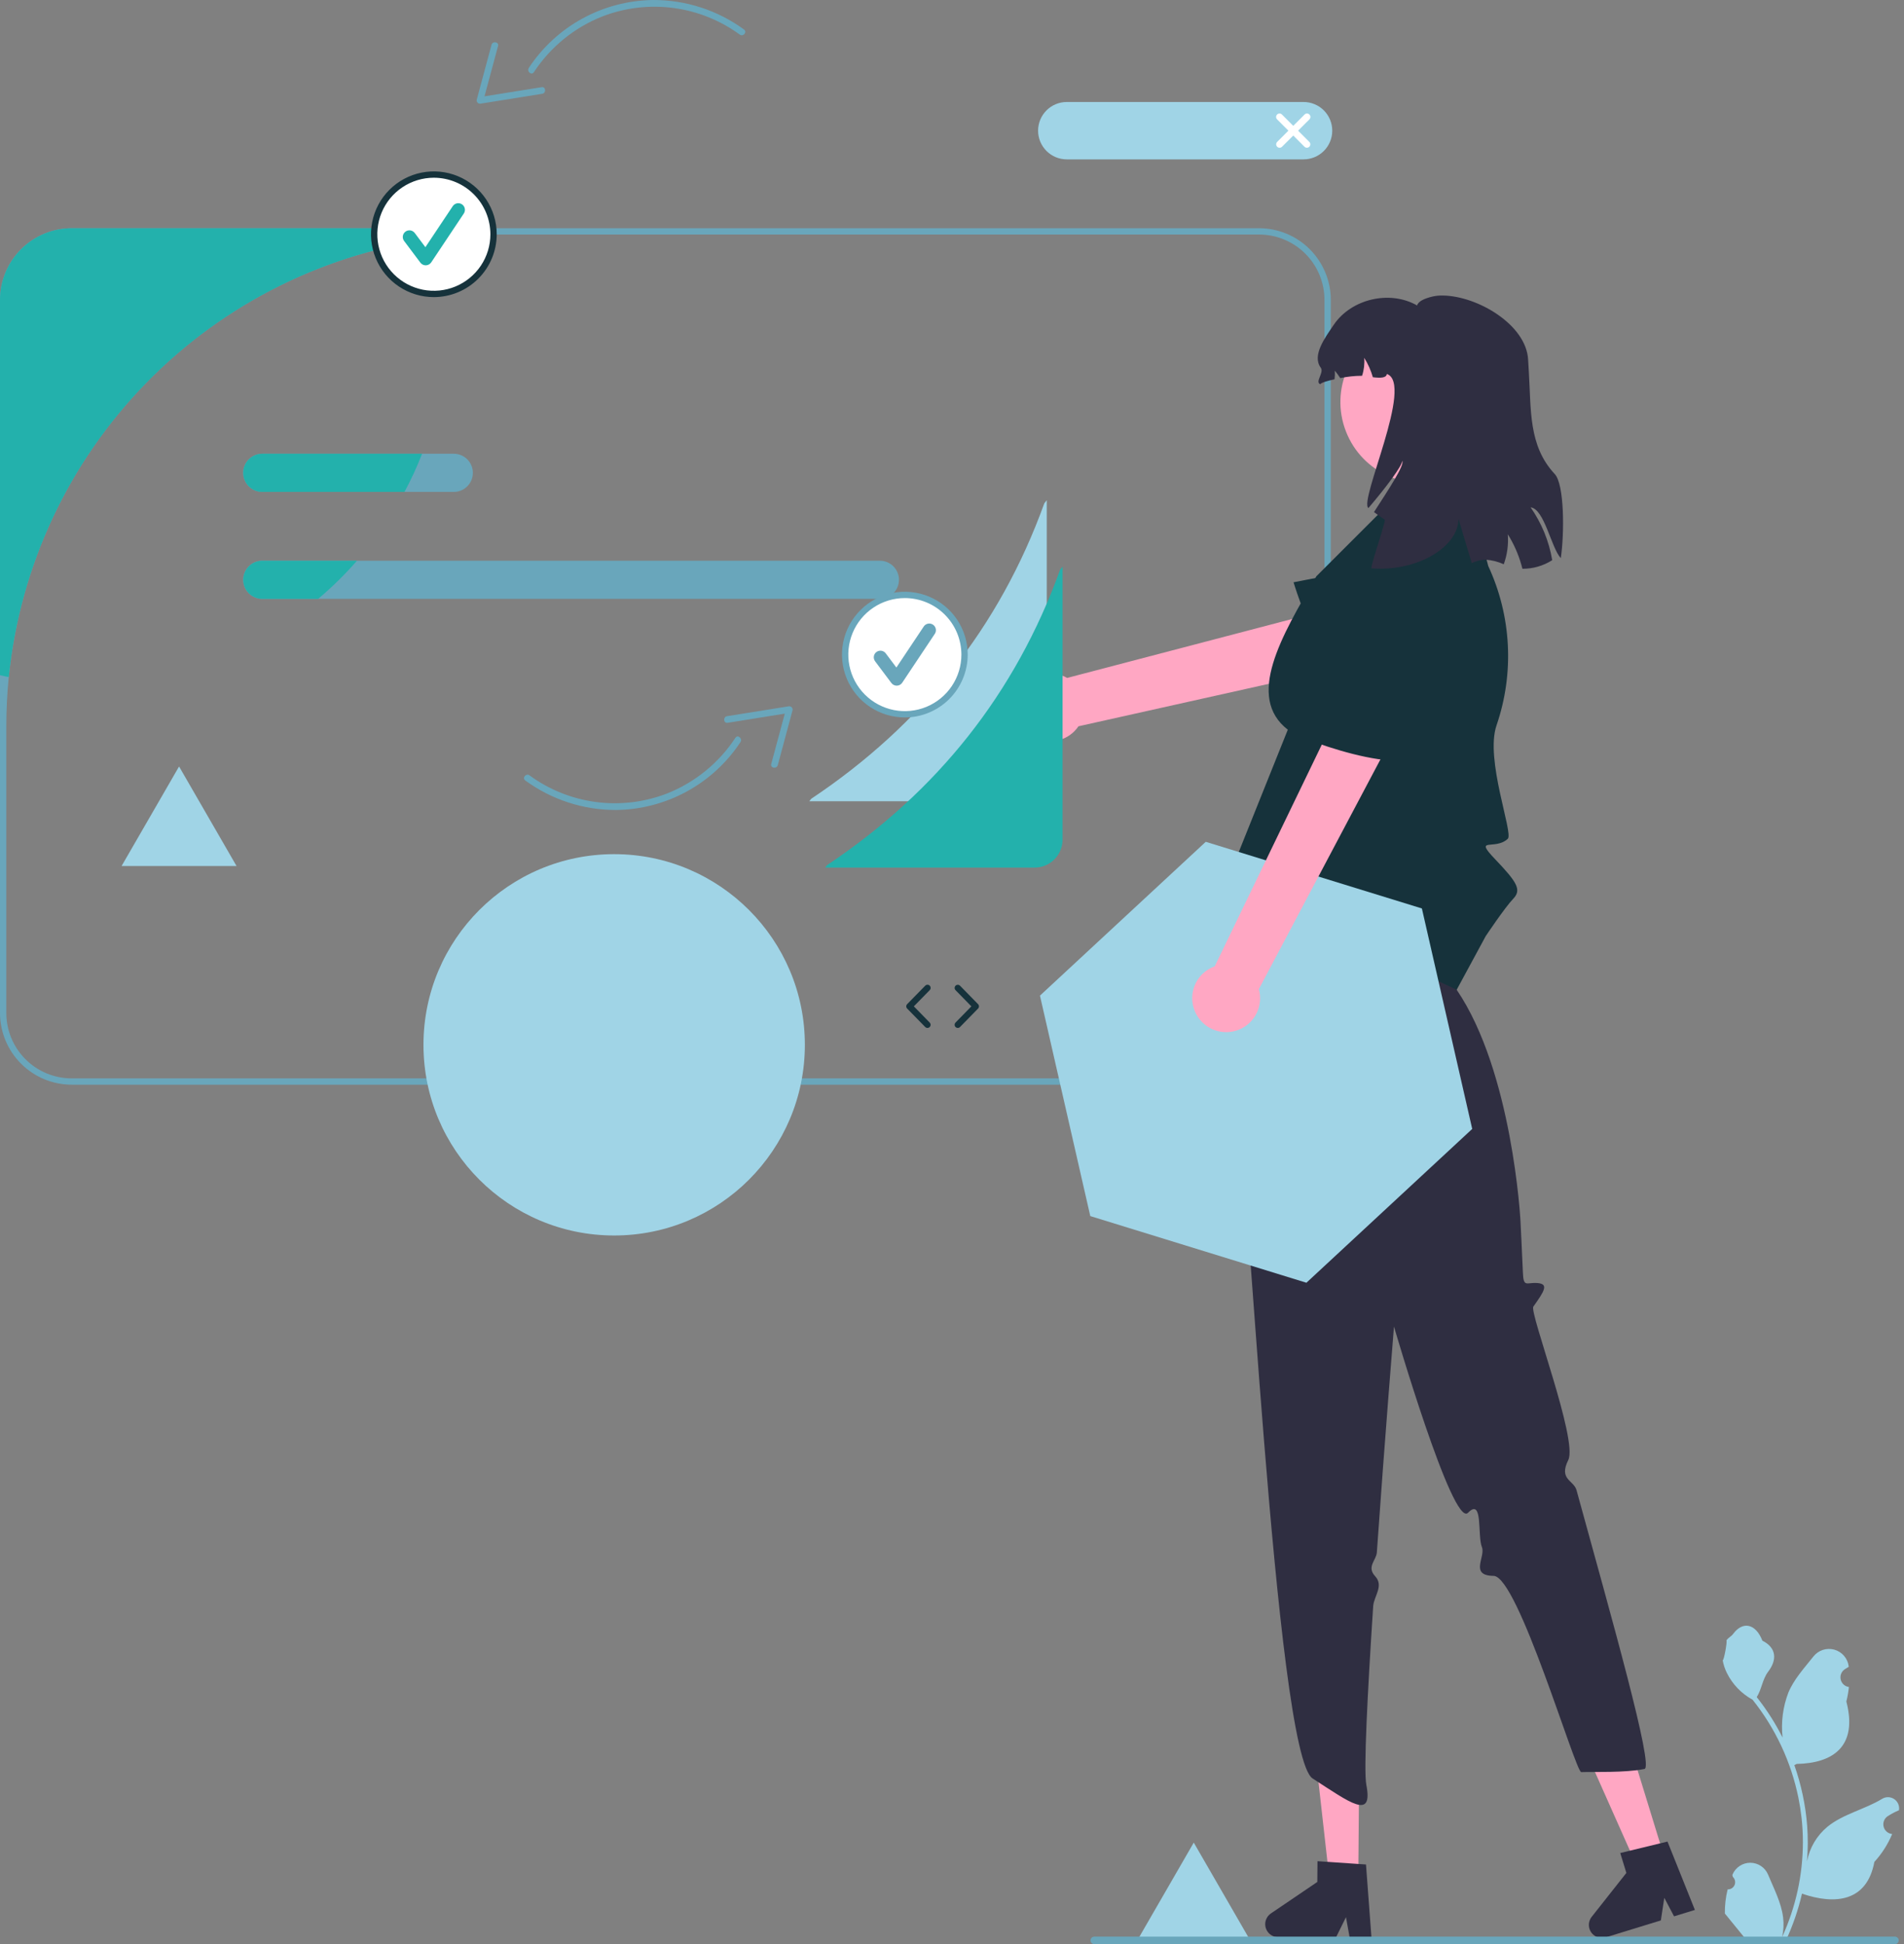 <svg width="282" height="288" viewBox="0 0 282 288" fill="none" xmlns="http://www.w3.org/2000/svg">
<rect x="0" y="0" width="282" height="288" fill="#808080" stroke="none"/>
<g clip-path="url(#clip0_215_5465)">
<path d="M176.807 272.959L168.292 287.707H185.321L176.807 272.959L168.292 287.707H185.321L176.807 272.959Z" fill="#A0D4E6"/>
<path d="M155.036 74.099V114.555C155.034 115.652 154.598 116.703 153.822 117.479C153.046 118.255 151.995 118.692 150.898 118.694H119.867L120.152 118.328C136.478 107.429 148.046 92.888 154.671 74.563L155.036 74.099Z" fill="#A0D4E6"/>
<path d="M186.481 33.807H10.623C7.807 33.811 5.107 34.931 3.115 36.922C1.124 38.914 0.003 41.614 0 44.43V150.061C0.003 152.878 1.124 155.578 3.115 157.569C5.107 159.561 7.807 160.681 10.623 160.684H186.481C189.297 160.681 191.997 159.561 193.989 157.569C195.98 155.578 197.101 152.878 197.104 150.061V44.43C197.101 41.614 195.98 38.914 193.989 36.922C191.997 34.931 189.297 33.811 186.481 33.807ZM196.168 150.061C196.168 151.333 195.918 152.593 195.431 153.769C194.944 154.944 194.231 156.012 193.331 156.911C192.432 157.811 191.364 158.524 190.188 159.011C189.013 159.498 187.753 159.748 186.481 159.748H10.623C9.351 159.748 8.091 159.498 6.916 159.011C5.74 158.524 4.672 157.811 3.773 156.911C2.873 156.012 2.16 154.944 1.673 153.769C1.186 152.593 0.936 151.333 0.936 150.061V107.63C0.936 105.158 1.057 102.716 1.297 100.303C3.104 82.328 11.527 65.665 24.929 53.55C38.331 41.436 55.757 34.733 73.823 34.744H186.481C189.05 34.744 191.514 35.765 193.33 37.581C195.147 39.398 196.167 41.861 196.168 44.43V150.061Z" fill="#69A6BB"/>
<path d="M130.318 83.065H38.85C38.1 83.065 37.382 83.362 36.852 83.892C36.322 84.422 36.024 85.141 36.024 85.89C36.024 86.639 36.322 87.358 36.852 87.888C37.382 88.418 38.1 88.716 38.85 88.716H130.318C131.067 88.716 131.786 88.418 132.316 87.888C132.846 87.358 133.144 86.639 133.144 85.89C133.144 85.141 132.846 84.422 132.316 83.892C131.786 83.362 131.067 83.065 130.318 83.065Z" fill="#69A6BB"/>
<path d="M67.207 67.217H38.85C38.1 67.217 37.38 67.515 36.85 68.045C36.32 68.575 36.022 69.295 36.022 70.045C36.022 70.795 36.32 71.514 36.85 72.044C37.38 72.575 38.1 72.872 38.85 72.872H67.207C67.957 72.872 68.677 72.575 69.207 72.044C69.737 71.514 70.035 70.795 70.035 70.045C70.035 69.295 69.737 68.575 69.207 68.045C68.677 67.515 67.957 67.217 67.207 67.217Z" fill="#69A6BB"/>
<path d="M38.85 83.065H52.872C51.102 85.092 49.18 86.981 47.122 88.716H38.85C38.1 88.716 37.382 88.418 36.852 87.888C36.322 87.358 36.024 86.639 36.024 85.89C36.024 85.141 36.322 84.422 36.852 83.892C37.382 83.362 38.1 83.065 38.85 83.065Z" fill="#23B1AC"/>
<path d="M38.85 67.217H62.516C61.761 69.152 60.89 71.041 59.908 72.872H38.85C38.1 72.872 37.38 72.575 36.85 72.044C36.32 71.514 36.022 70.795 36.022 70.045C36.022 69.295 36.32 68.575 36.85 68.045C37.38 67.515 38.1 67.217 38.85 67.217Z" fill="#23B1AC"/>
<path d="M64.787 35.301C48.41 37.351 33.212 44.897 21.68 56.704C10.147 68.512 2.961 83.882 1.297 100.303C0.861 100.219 0.431 100.12 0 100.017V44.43C0.003 41.614 1.124 38.914 3.115 36.922C5.107 34.931 7.807 33.811 10.623 33.807H64.412C64.548 34.299 64.67 34.8 64.787 35.301Z" fill="#23B1AC"/>
<path d="M64.257 43.545C69.141 43.545 73.1 39.586 73.1 34.702C73.1 29.819 69.141 25.86 64.257 25.86C59.374 25.86 55.415 29.819 55.415 34.702C55.415 39.586 59.374 43.545 64.257 43.545Z" fill="white"/>
<path d="M64.257 44.013C62.416 44.013 60.616 43.467 59.085 42.444C57.553 41.421 56.36 39.967 55.655 38.265C54.951 36.564 54.766 34.692 55.126 32.886C55.485 31.08 56.371 29.421 57.674 28.119C58.976 26.816 60.635 25.93 62.441 25.57C64.247 25.211 66.119 25.395 67.82 26.1C69.522 26.805 70.976 27.998 71.999 29.529C73.022 31.061 73.568 32.861 73.568 34.702C73.565 37.171 72.584 39.537 70.838 41.283C69.093 43.028 66.726 44.01 64.257 44.013ZM64.257 26.328C62.601 26.328 60.982 26.819 59.605 27.739C58.228 28.659 57.154 29.967 56.52 31.497C55.887 33.028 55.721 34.712 56.044 36.336C56.367 37.961 57.165 39.453 58.336 40.624C59.507 41.795 60.999 42.593 62.624 42.916C64.248 43.239 65.932 43.073 67.462 42.439C68.992 41.805 70.3 40.732 71.221 39.355C72.141 37.978 72.632 36.359 72.632 34.702C72.629 32.482 71.746 30.353 70.176 28.783C68.606 27.213 66.478 26.33 64.257 26.328Z" fill="#16323B"/>
<path d="M63.051 39.304C62.898 39.304 62.748 39.269 62.611 39.201C62.475 39.132 62.356 39.033 62.264 38.911L59.852 35.694C59.774 35.591 59.718 35.473 59.686 35.348C59.654 35.223 59.647 35.093 59.665 34.965C59.683 34.837 59.727 34.714 59.792 34.603C59.858 34.492 59.945 34.395 60.049 34.317C60.152 34.24 60.27 34.183 60.395 34.151C60.52 34.119 60.65 34.112 60.778 34.13C60.906 34.149 61.029 34.192 61.14 34.258C61.251 34.324 61.348 34.411 61.426 34.514L63.004 36.618L67.058 30.538C67.203 30.321 67.427 30.171 67.683 30.12C67.939 30.069 68.204 30.122 68.421 30.266C68.638 30.411 68.788 30.636 68.84 30.891C68.891 31.147 68.839 31.412 68.695 31.629L63.87 38.866C63.782 38.997 63.665 39.105 63.527 39.181C63.39 39.258 63.236 39.3 63.078 39.304L63.051 39.304Z" fill="#23B1AC"/>
<path d="M134.016 105.813C138.9 105.813 142.859 101.854 142.859 96.97C142.859 92.087 138.9 88.128 134.016 88.128C129.133 88.128 125.174 92.087 125.174 96.97C125.174 101.854 129.133 105.813 134.016 105.813Z" fill="white"/>
<path d="M134.016 106.281C132.175 106.281 130.375 105.735 128.844 104.712C127.312 103.689 126.119 102.235 125.414 100.533C124.71 98.832 124.525 96.96 124.884 95.154C125.244 93.348 126.13 91.689 127.433 90.387C128.735 89.085 130.394 88.198 132.2 87.838C134.006 87.479 135.878 87.664 137.579 88.368C139.281 89.073 140.735 90.266 141.758 91.797C142.781 93.329 143.327 95.129 143.327 96.97C143.324 99.439 142.342 101.805 140.597 103.551C138.851 105.297 136.485 106.278 134.016 106.281ZM134.016 88.596C132.36 88.596 130.741 89.087 129.364 90.007C127.987 90.927 126.913 92.235 126.279 93.766C125.646 95.296 125.48 96.98 125.803 98.604C126.126 100.229 126.924 101.721 128.095 102.892C129.266 104.063 130.758 104.861 132.383 105.184C134.007 105.507 135.691 105.341 137.221 104.707C138.751 104.073 140.059 103 140.979 101.623C141.9 100.246 142.391 98.627 142.391 96.97C142.388 94.75 141.505 92.621 139.935 91.052C138.365 89.481 136.237 88.598 134.016 88.596Z" fill="#69A6BB"/>
<path d="M132.81 101.573C132.657 101.573 132.507 101.537 132.37 101.469C132.234 101.4 132.115 101.301 132.023 101.179L129.611 97.962C129.533 97.859 129.477 97.741 129.445 97.616C129.413 97.491 129.406 97.361 129.424 97.233C129.461 96.975 129.599 96.742 129.808 96.585C130.016 96.429 130.279 96.362 130.537 96.398C130.795 96.435 131.028 96.573 131.185 96.782L132.763 98.886L136.817 92.806C136.961 92.589 137.186 92.439 137.442 92.388C137.698 92.337 137.963 92.39 138.18 92.534C138.397 92.679 138.547 92.904 138.599 93.159C138.65 93.415 138.598 93.68 138.453 93.897L133.629 101.134C133.541 101.265 133.424 101.373 133.286 101.45C133.149 101.526 132.995 101.568 132.837 101.572L132.81 101.573Z" fill="#69A6BB"/>
<path d="M110.197 4.372C106.293 1.519 101.58 -0.013 96.744 8.59461e-05C93.084 0.043 89.491 0.982 86.279 2.736C83.067 4.491 80.334 7.005 78.319 10.061C77.977 10.585 78.726 11.222 79.073 10.693C81.527 6.956 85.076 4.07 89.234 2.428C92.578 1.139 96.192 0.711 99.744 1.183C103.296 1.654 106.674 3.01 109.566 5.125C110.074 5.499 110.708 4.748 110.197 4.372Z" fill="#69A6BB"/>
<path d="M72.799 6.637L70.606 14.785C70.593 14.859 70.597 14.936 70.618 15.008C70.639 15.081 70.676 15.148 70.727 15.203C70.778 15.259 70.841 15.303 70.911 15.33C70.981 15.358 71.057 15.369 71.132 15.363L80.309 13.894C80.93 13.794 80.849 12.814 80.223 12.914L71.046 14.384L71.573 14.962L73.766 6.814C73.931 6.203 72.962 6.03 72.799 6.637Z" fill="#69A6BB"/>
<path d="M77.796 115.616C81.701 118.469 86.414 120.001 91.25 119.988C94.909 119.945 98.503 119.005 101.715 117.251C104.927 115.497 107.66 112.982 109.674 109.927C110.017 109.403 109.267 108.766 108.921 109.295C106.467 113.031 102.918 115.918 98.76 117.56C95.416 118.848 91.802 119.276 88.25 118.805C84.697 118.334 81.32 116.978 78.428 114.862C77.92 114.489 77.285 115.24 77.796 115.616Z" fill="#69A6BB"/>
<path d="M115.195 113.35L117.388 105.203C117.401 105.128 117.397 105.052 117.376 104.979C117.355 104.907 117.317 104.84 117.267 104.784C117.216 104.728 117.153 104.685 117.082 104.657C117.012 104.629 116.937 104.618 116.861 104.624L107.684 106.094C107.063 106.193 107.144 107.173 107.77 107.073L116.947 105.604L116.421 105.025L114.228 113.173C114.063 113.785 115.032 113.957 115.195 113.35Z" fill="#69A6BB"/>
<path d="M193.068 23.609H158.001C156.874 23.609 155.792 23.161 154.995 22.364C154.198 21.567 153.75 20.486 153.75 19.358C153.75 18.231 154.198 17.15 154.995 16.353C155.792 15.556 156.874 15.108 158.001 15.108H193.068C194.196 15.108 195.277 15.556 196.074 16.353C196.871 17.15 197.319 18.231 197.319 19.358C197.319 20.486 196.871 21.567 196.074 22.364C195.277 23.161 194.196 23.609 193.068 23.609Z" fill="#A0D4E6"/>
<path d="M192.262 19.358L193.936 17.685C193.984 17.638 194.021 17.582 194.047 17.52C194.073 17.458 194.086 17.392 194.086 17.325C194.087 17.258 194.074 17.192 194.048 17.13C194.022 17.068 193.985 17.012 193.938 16.965C193.89 16.917 193.834 16.88 193.772 16.854C193.71 16.829 193.644 16.816 193.577 16.816C193.51 16.816 193.444 16.829 193.382 16.855C193.321 16.881 193.264 16.919 193.217 16.966L191.544 18.64L189.87 16.966C189.823 16.919 189.767 16.881 189.705 16.855C189.644 16.829 189.577 16.816 189.51 16.816C189.444 16.816 189.377 16.829 189.315 16.854C189.253 16.88 189.197 16.917 189.15 16.965C189.103 17.012 189.065 17.068 189.04 17.13C189.014 17.192 189.001 17.258 189.001 17.325C189.001 17.392 189.015 17.458 189.04 17.52C189.066 17.582 189.104 17.638 189.152 17.685L190.825 19.358L189.163 21.02C189.116 21.067 189.078 21.123 189.052 21.185C189.027 21.247 189.013 21.313 189.013 21.38C189.013 21.447 189.026 21.513 189.051 21.575C189.077 21.637 189.115 21.693 189.162 21.74C189.209 21.788 189.265 21.825 189.327 21.851C189.389 21.876 189.455 21.889 189.522 21.889C189.589 21.889 189.655 21.876 189.717 21.85C189.779 21.824 189.835 21.786 189.882 21.739L191.544 20.077L193.205 21.739C193.301 21.833 193.43 21.886 193.564 21.886C193.699 21.886 193.827 21.832 193.923 21.737C194.018 21.642 194.071 21.513 194.071 21.379C194.072 21.244 194.019 21.116 193.924 21.02L192.262 19.358Z" fill="white"/>
<path d="M137.365 152.278C137.302 152.278 137.241 152.266 137.183 152.242C137.126 152.217 137.074 152.182 137.03 152.137L134.359 149.406C134.273 149.319 134.225 149.201 134.225 149.079C134.225 148.957 134.273 148.839 134.359 148.752L137.03 146.021C137.073 145.976 137.124 145.941 137.181 145.916C137.238 145.891 137.299 145.878 137.36 145.877C137.422 145.876 137.484 145.887 137.541 145.91C137.599 145.933 137.651 145.967 137.695 146.01C137.74 146.054 137.775 146.105 137.799 146.162C137.823 146.219 137.836 146.28 137.836 146.342C137.836 146.404 137.825 146.465 137.801 146.523C137.778 146.58 137.743 146.632 137.699 146.676L135.348 149.079L137.699 151.483C137.764 151.548 137.807 151.632 137.825 151.722C137.842 151.813 137.832 151.907 137.796 151.992C137.761 152.076 137.701 152.149 137.624 152.2C137.547 152.251 137.457 152.278 137.365 152.278Z" fill="#16323B"/>
<path d="M141.854 152.278C141.762 152.278 141.672 152.251 141.595 152.2C141.518 152.149 141.458 152.077 141.422 151.992C141.387 151.907 141.377 151.813 141.394 151.723C141.411 151.632 141.455 151.549 141.519 151.483L143.87 149.079L141.519 146.676C141.434 146.587 141.387 146.468 141.389 146.344C141.391 146.221 141.441 146.103 141.53 146.017C141.618 145.931 141.737 145.883 141.86 145.884C141.983 145.884 142.101 145.934 142.189 146.021L144.86 148.752C144.945 148.839 144.993 148.957 144.993 149.079C144.993 149.202 144.945 149.319 144.86 149.406L142.189 152.137C142.145 152.182 142.093 152.217 142.035 152.242C141.978 152.266 141.916 152.278 141.854 152.278Z" fill="#16323B"/>
<path d="M150.854 103.037C151.104 102.351 151.501 101.728 152.018 101.212C152.535 100.696 153.159 100.299 153.845 100.05C154.532 99.801 155.265 99.706 155.992 99.771C156.72 99.836 157.424 100.059 158.056 100.426L202.22 88.853L202.945 97.951L159.73 107.59C159.044 108.61 158.007 109.343 156.817 109.65C155.626 109.957 154.364 109.817 153.27 109.256C152.176 108.695 151.326 107.752 150.88 106.605C150.435 105.459 150.426 104.19 150.854 103.037Z" fill="#FFA7C3"/>
<path d="M217.438 87.015C216.387 85.502 214.919 84.326 213.212 83.633C211.505 82.939 209.634 82.756 207.825 83.107L191.585 86.257C191.585 86.257 197.176 104.973 204.256 104.56C207.24 104.386 211.016 102.633 214.386 100.663C215.523 100.004 216.51 99.116 217.287 98.057C218.064 96.998 218.613 95.789 218.899 94.507C219.186 93.225 219.204 91.897 218.953 90.608C218.701 89.319 218.186 88.095 217.438 87.015Z" fill="#16323B"/>
<path d="M201.172 278.181L196.869 278.145L194.964 261.16L201.315 261.213L201.172 278.181Z" fill="#FFA7C3"/>
<path d="M203.116 286.887L202.315 276.199L201.191 276.124L196.608 275.81L195.133 275.712L195.105 278.788L188.232 283.451C187.931 283.655 187.694 283.941 187.549 284.275C187.404 284.609 187.356 284.978 187.412 285.338C187.468 285.698 187.625 286.034 187.864 286.309C188.104 286.583 188.417 286.783 188.766 286.887C188.939 286.94 189.119 286.967 189.3 286.967L197.853 287.037L197.928 286.887L199.351 284.003L199.871 286.887L199.899 287.056L203.13 287.084L203.116 286.887Z" fill="#2F2E41"/>
<path d="M246.478 275.037L242.365 276.301L235.422 260.684L241.493 258.818L246.478 275.037Z" fill="#FFA7C3"/>
<path d="M246.97 272.804L245.874 273.071L241.413 274.153H241.408L239.975 274.504L240.879 277.449L235.734 283.966C235.512 284.25 235.374 284.591 235.336 284.95C235.299 285.309 235.362 285.671 235.519 285.995C235.677 286.32 235.922 286.594 236.227 286.786C236.532 286.979 236.885 287.082 237.246 287.084C237.436 287.083 237.626 287.055 237.808 287L238.173 286.887L245.987 284.485L246.497 281.138L247.944 283.881L251.029 282.931L246.97 272.804Z" fill="#2F2E41"/>
<path d="M192.516 135.361L184.304 159.226L184.033 161.136C181.964 163.101 184.563 163.748 183.589 164.266C182.614 164.784 181.959 166.237 183.272 166.496C184.586 166.756 188.82 259.839 194.406 263.453C199.991 267.067 203.391 269.681 202.365 264.389C201.952 262.257 202.536 250.825 203.382 237.933C203.478 236.472 204.992 234.926 203.678 233.505C202.365 232.085 203.84 231.15 203.923 229.971C205.101 213.137 206.461 196.517 206.461 196.517C206.461 196.517 215.166 226.414 217.427 224.099C219.688 221.785 218.793 227.483 219.484 229.186C220.061 230.609 217.598 233.404 221.218 233.446C224.838 233.489 233.339 262.549 234.201 262.517C235.91 262.451 240.713 262.635 243.565 262.048C244.973 261.758 238.721 239.757 233.501 220.758C233.084 219.243 230.819 219.208 232.276 216.283C233.733 213.358 226.482 194.431 227.104 193.555C228.756 191.232 229.385 190.222 227.756 190.07C226.127 189.918 225.646 190.811 225.558 188.557C225.47 186.304 225.189 180.746 225.189 180.746C225.189 180.746 224.009 158.765 215.748 146.621L215.043 139.406L192.516 135.361Z" fill="#2F2E41"/>
<path d="M192.891 135.872C185.774 136.906 174.135 143.216 182.228 129.318L190.736 108.096C184.501 103.256 189.739 94.311 194.964 85.371L207.095 73.24H217.634L220.421 83.84C223.866 91.258 224.305 99.722 221.648 107.457C219.914 112.497 224.176 123.433 223.322 124.249C221.45 126.041 218.172 123.858 221.45 127.29C224.727 130.722 225.383 131.821 224.119 133.144C222.854 134.468 220.045 138.681 220.045 138.681L215.748 146.621L192.891 135.872Z" fill="#16323B"/>
<path d="M214.892 70.75C221.074 68.346 224.137 61.385 221.733 55.203C219.328 49.021 212.368 45.958 206.185 48.362C200.003 50.767 196.94 57.727 199.345 63.909C201.749 70.092 208.71 73.154 214.892 70.75Z" fill="#FFA7C3"/>
<path d="M226.699 75.161C228.332 77.499 229.424 80.17 229.897 82.982C228.581 83.824 227.049 84.266 225.486 84.255C225.433 84.051 225.38 83.846 225.319 83.641C224.867 82.057 224.193 80.544 223.319 79.147C223.439 80.653 223.234 82.168 222.72 83.588C221.894 83.213 221.01 82.985 220.105 82.914C219.369 82.914 218.642 83.085 217.983 83.414C217.218 80.875 216.513 78.541 216.013 76.866C215.998 81.065 209.844 84.725 203.13 84.195C202.887 84.043 205.32 77.139 205.085 76.98C204.547 76.624 204.024 76.237 203.501 75.858C205.699 72.463 208.086 68.826 207.677 68.28C207.707 68.954 205.297 72.198 202.675 75.26C201.22 74.191 209.488 56.806 205.403 55.397C205.335 56.01 204.433 56.01 203.334 55.882C203.044 54.869 202.613 53.902 202.054 53.009C202.126 53.908 202.018 54.813 201.735 55.669C200.65 55.67 199.568 55.784 198.507 56.011C198.261 55.624 197.99 55.255 197.696 54.904C197.725 55.331 197.712 55.76 197.658 56.185C196.574 56.42 195.68 56.693 195.551 56.912C194.702 56.602 196.15 55.2 195.619 54.472C194.27 52.653 196.271 50.001 197.537 48.121C200.136 44.271 205.843 42.938 209.882 45.249C210.064 44.62 210.996 44.203 212.194 43.923C212.701 43.811 213.22 43.763 213.74 43.779C218.893 43.87 226.047 48.121 226.327 53.267C226.35 53.782 226.388 54.343 226.426 54.942C226.79 60.702 226.343 66.014 230.276 70.228C231.7 71.751 231.716 78.966 231.17 82.679C229.753 81.186 228.745 75.381 226.699 75.161Z" fill="#2F2E41"/>
<path d="M255.88 279.885C256.097 279.895 256.313 279.838 256.497 279.721C256.681 279.605 256.825 279.435 256.909 279.234C256.993 279.033 257.013 278.811 256.967 278.598C256.92 278.385 256.81 278.191 256.65 278.043L256.577 277.754C256.587 277.731 256.596 277.708 256.606 277.685C256.825 277.167 257.192 276.725 257.662 276.416C258.131 276.106 258.682 275.942 259.244 275.944C259.806 275.946 260.355 276.114 260.822 276.427C261.289 276.74 261.654 277.185 261.869 277.704C262.73 279.777 263.826 281.854 264.095 284.046C264.214 285.015 264.164 285.997 263.947 286.949C265.969 282.539 267.019 277.745 267.026 272.894C267.026 271.676 266.958 270.46 266.823 269.25C266.711 268.258 266.556 267.273 266.357 266.296C265.274 260.991 262.947 256.018 259.569 251.787C257.934 250.895 256.611 249.523 255.78 247.856C255.479 247.257 255.266 246.617 255.148 245.957C255.332 245.981 255.843 243.172 255.704 242.999C255.961 242.609 256.421 242.415 256.702 242.035C258.098 240.142 260.022 240.472 261.026 243.045C263.172 244.128 263.192 245.923 261.876 247.65C261.038 248.749 260.923 250.236 260.189 251.412C260.264 251.509 260.343 251.603 260.418 251.699C261.8 253.476 263.005 255.384 264.014 257.396C263.769 255.142 264.062 252.862 264.87 250.744C265.688 248.769 267.222 247.106 268.573 245.399C268.93 244.941 269.416 244.599 269.967 244.416C270.519 244.233 271.113 244.218 271.673 244.372C272.234 244.527 272.736 244.844 273.116 245.284C273.496 245.724 273.737 246.266 273.809 246.843C273.812 246.868 273.815 246.893 273.817 246.918C273.617 247.032 273.42 247.152 273.228 247.279C272.987 247.44 272.8 247.671 272.691 247.94C272.583 248.21 272.559 248.505 272.622 248.789C272.684 249.072 272.831 249.33 273.043 249.529C273.255 249.727 273.522 249.857 273.809 249.902L273.838 249.906C273.767 250.629 273.641 251.346 273.461 252.05C275.194 258.752 271.452 261.194 266.109 261.303C265.991 261.364 265.877 261.424 265.759 261.482C266.773 264.357 267.409 267.351 267.652 270.39C267.789 272.183 267.781 273.984 267.627 275.776L267.636 275.712C268.024 273.72 269.086 271.922 270.645 270.623C272.961 268.721 276.232 268.02 278.73 266.492C278.995 266.321 279.304 266.23 279.62 266.229C279.935 266.229 280.244 266.318 280.51 266.487C280.777 266.656 280.989 266.898 281.123 267.184C281.256 267.47 281.305 267.788 281.263 268.101L281.253 268.168C280.881 268.319 280.518 268.494 280.168 268.691C279.967 268.804 279.77 268.924 279.578 269.051C279.337 269.212 279.15 269.443 279.042 269.712C278.933 269.982 278.909 270.278 278.972 270.561C279.035 270.845 279.182 271.103 279.394 271.301C279.605 271.5 279.872 271.63 280.159 271.674L280.189 271.678C280.21 271.681 280.228 271.684 280.249 271.687C279.613 273.207 278.72 274.605 277.609 275.821C276.526 281.672 271.871 282.227 266.893 280.523H266.89C266.343 282.897 265.552 285.208 264.528 287.418H256.091C256.061 287.324 256.034 287.227 256.006 287.134C256.787 287.183 257.571 287.136 258.341 286.994C257.715 286.226 257.089 285.452 256.463 284.684C256.449 284.67 256.436 284.655 256.424 284.639C256.106 284.246 255.786 283.856 255.468 283.463L255.468 283.462C255.451 282.257 255.59 281.055 255.88 279.885Z" fill="#A0D4E6"/>
<path d="M161.517 287.443C161.517 287.516 161.531 287.589 161.559 287.656C161.587 287.724 161.628 287.786 161.68 287.837C161.732 287.889 161.793 287.93 161.861 287.958C161.929 287.986 162.001 288 162.075 288H280.66C280.808 288 280.949 287.941 281.054 287.837C281.158 287.732 281.217 287.591 281.217 287.443C281.217 287.295 281.158 287.153 281.054 287.049C280.949 286.944 280.808 286.886 280.66 286.886H162.075C162.001 286.886 161.929 286.9 161.861 286.928C161.793 286.956 161.732 286.997 161.68 287.048C161.628 287.1 161.587 287.162 161.559 287.229C161.531 287.297 161.517 287.37 161.517 287.443Z" fill="#69A6BB"/>
<path d="M218.048 167.235L193.492 190.021L161.481 180.147L154.027 147.488L178.583 124.703L210.594 134.576L218.048 167.235Z" fill="#A0D4E6"/>
<path d="M177.223 150.324C176.863 149.689 176.647 148.982 176.59 148.254C176.532 147.526 176.635 146.794 176.892 146.11C177.148 145.426 177.551 144.807 178.072 144.296C178.594 143.784 179.221 143.393 179.91 143.151L199.763 102.038L207.156 107.391L186.447 146.525C186.778 147.71 186.663 148.974 186.124 150.079C185.585 151.184 184.659 152.054 183.522 152.522C182.385 152.99 181.116 153.025 179.955 152.62C178.794 152.215 177.822 151.398 177.223 150.324Z" fill="#FFA7C3"/>
<path d="M208.241 89.267C206.407 89.084 204.56 89.439 202.925 90.287C201.289 91.135 199.936 92.441 199.029 94.045L190.888 108.446C190.888 108.446 208.755 116.337 213.035 110.682C214.839 108.298 215.956 104.288 216.644 100.445C216.88 99.153 216.846 97.826 216.544 96.547C216.242 95.269 215.678 94.067 214.889 93.016C214.1 91.966 213.101 91.091 211.957 90.446C210.813 89.8 209.547 89.399 208.241 89.267Z" fill="#16323B"/>
<path d="M157.377 83.931V124.387C157.375 125.484 156.939 126.535 156.163 127.311C155.387 128.087 154.336 128.524 153.239 128.525H122.208L122.493 128.16C138.819 117.261 150.387 102.719 157.012 84.395L157.377 83.931Z" fill="#23B1AC"/>
<path d="M26.521 113.544L18.006 128.291H35.035L26.521 113.544L18.006 128.291H35.035L26.521 113.544Z" fill="#A0D4E6"/>
<path d="M90.964 183.022C106.563 183.022 119.208 170.376 119.208 154.778C119.208 139.179 106.563 126.533 90.964 126.533C75.365 126.533 62.72 139.179 62.72 154.778C62.72 170.376 75.365 183.022 90.964 183.022Z" fill="#A0D4E6"/>
</g>
<defs>
<clipPath id="clip0_215_5465">
<rect width="281.283" height="288" fill="white"/>
</clipPath>
</defs>
</svg>
